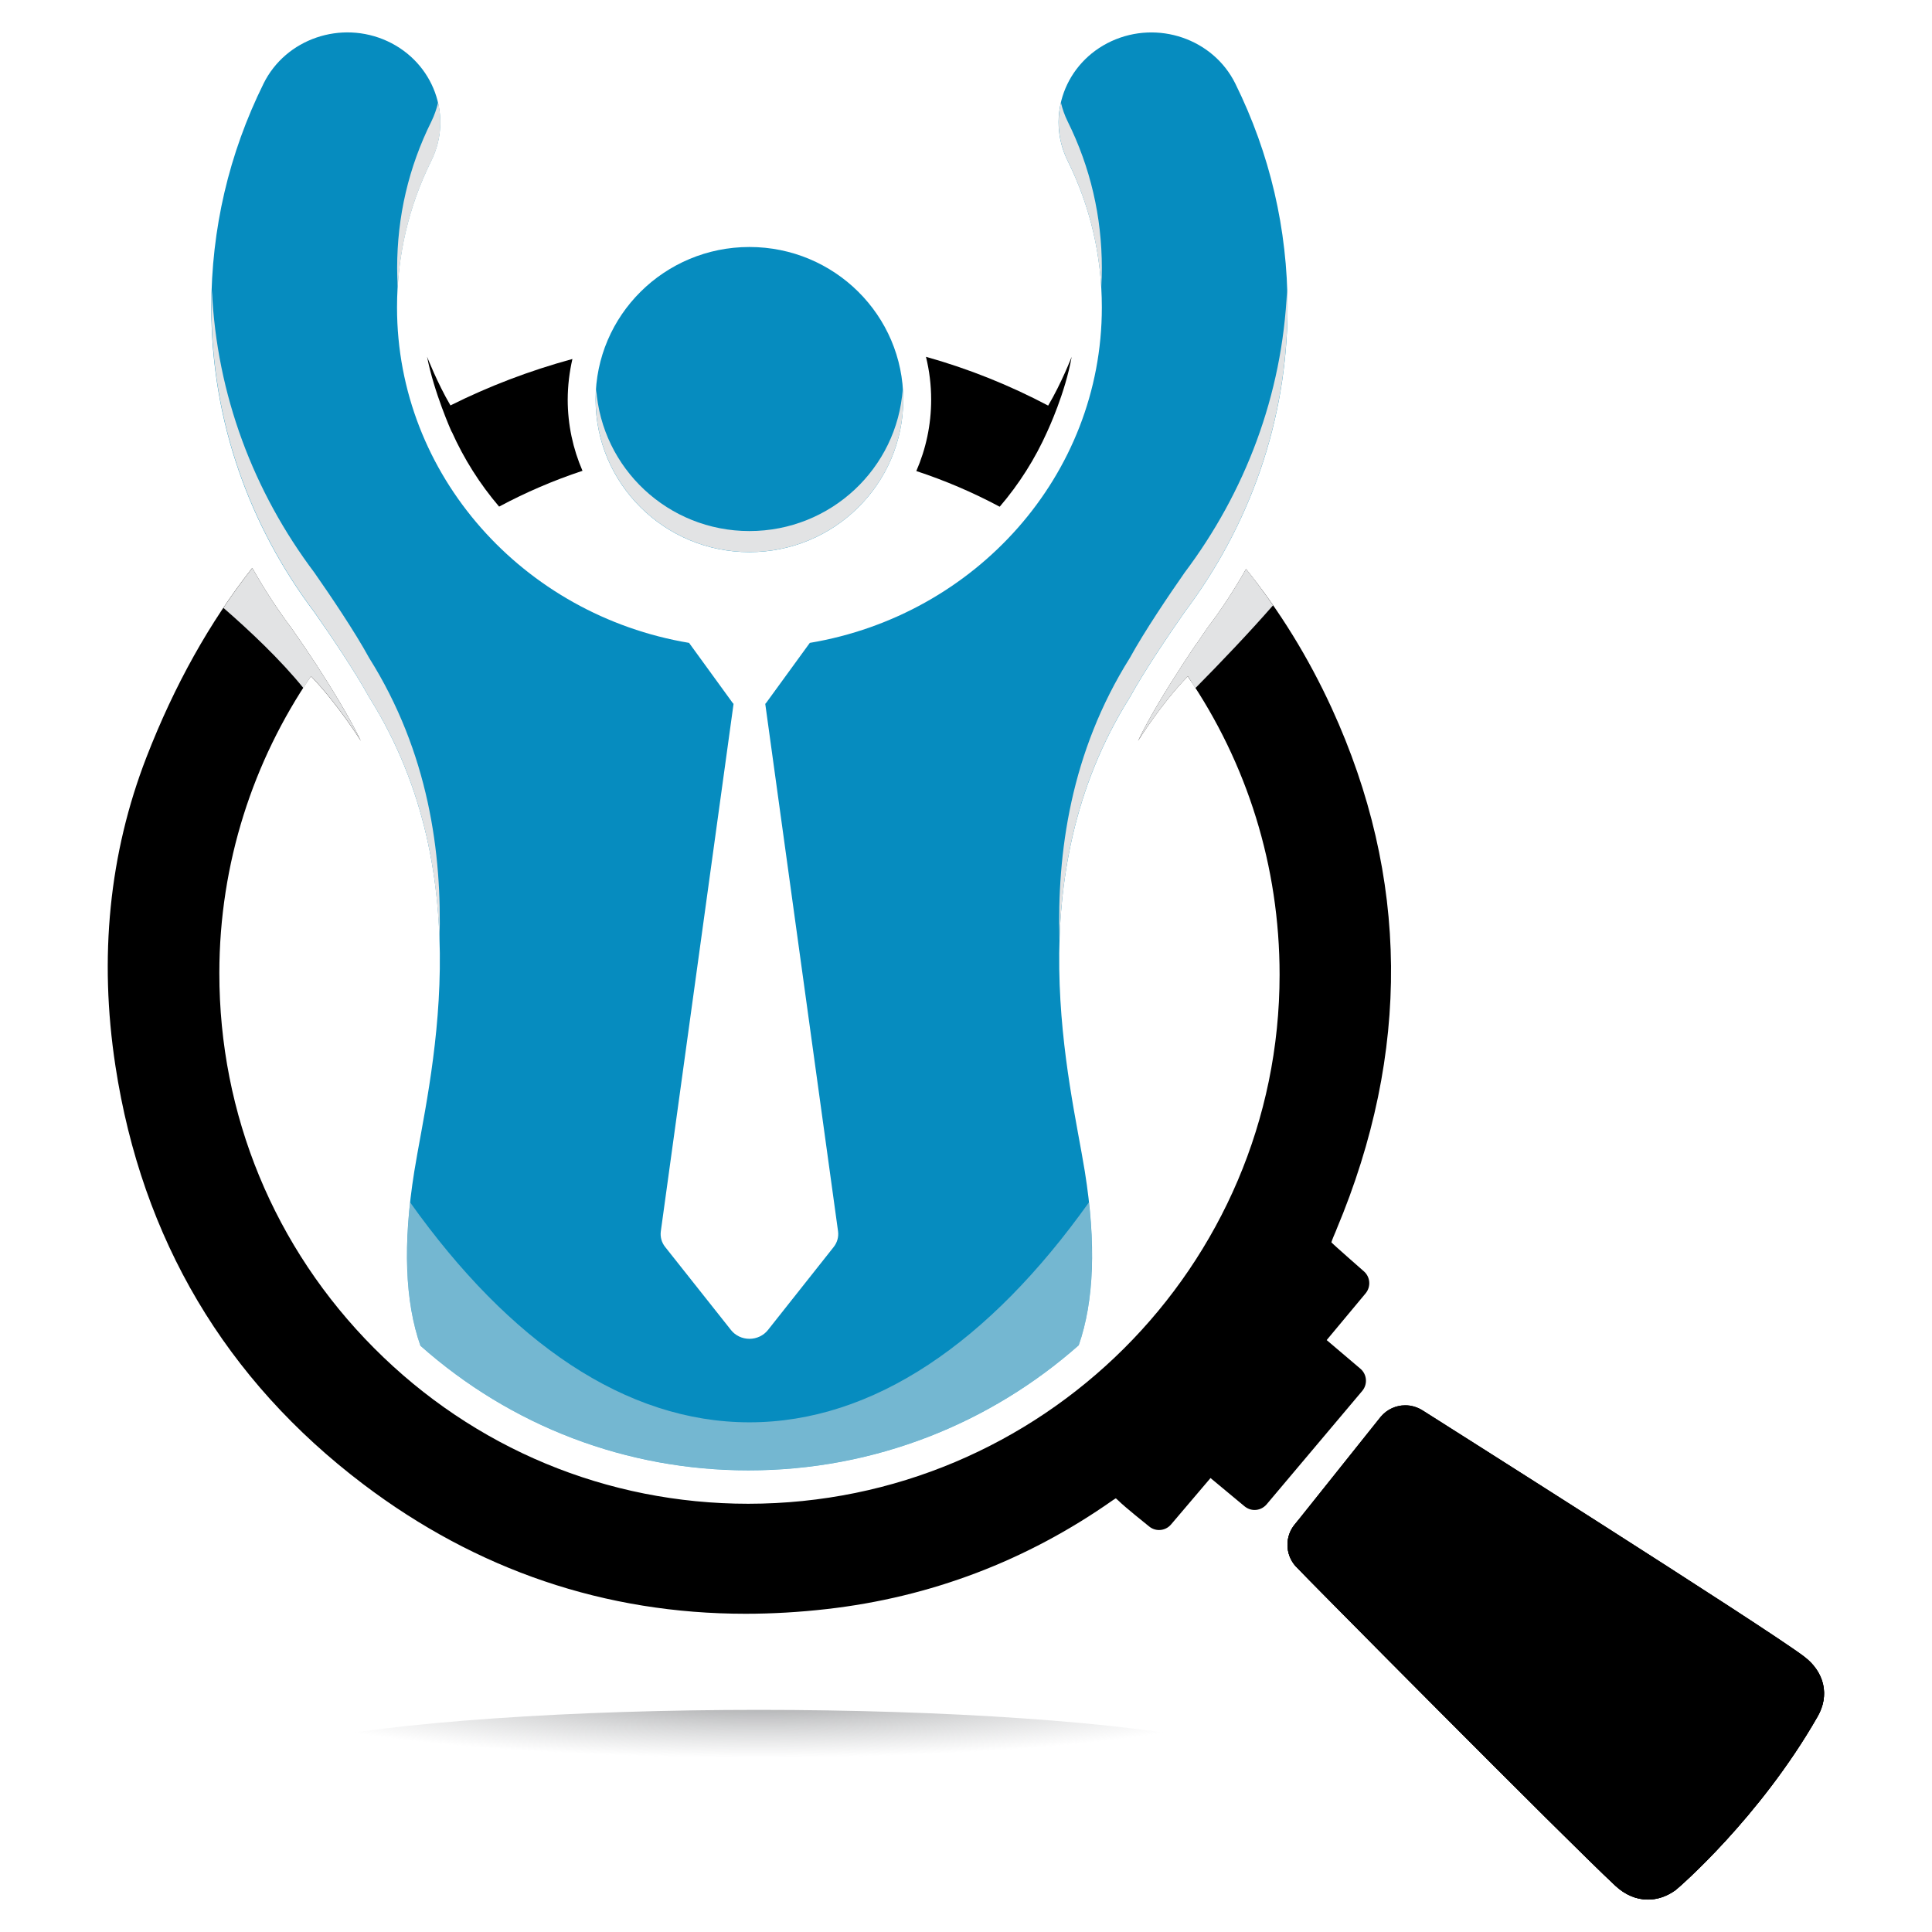 <?xml version="1.0" encoding="utf-8"?>
<!-- Generator: Adobe Illustrator 16.0.0, SVG Export Plug-In . SVG Version: 6.00 Build 0)  -->
<!DOCTYPE svg PUBLIC "-//W3C//DTD SVG 1.1//EN" "http://www.w3.org/Graphics/SVG/1.1/DTD/svg11.dtd">
<svg version="1.1" id="Calque_1" xmlns="http://www.w3.org/2000/svg" xmlns:xlink="http://www.w3.org/1999/xlink" x="0px" y="0px"
	 width="32px" height="32px" viewBox="94.167 18.375 32 32" enable-background="new 94.167 18.375 32 32" xml:space="preserve">
<g>
	<path fill="#068CBF" d="M100.281,29.924c1.888,3.002,0.984,6.38,0.748,7.853c-0.193,1.204-0.153,2.164,0.102,2.888
		c1.502,1.333,3.411,2.064,5.433,2.064c2.097,0,4.012-0.784,5.47-2.072c0.253-0.724,0.293-1.681,0.101-2.88
		c-0.237-1.473-1.141-4.85,0.747-7.853c0.238-0.435,0.648-1.041,0.908-1.413c1.067-1.419,1.703-3.16,1.703-5.044
		c0-1.297-0.291-2.545-0.866-3.709c-0.366-0.739-1.283-1.054-2.051-0.701c-0.767,0.354-1.091,1.242-0.725,1.982
		c0.377,0.76,0.566,1.577,0.566,2.428c0,2.781-2.092,5.096-4.837,5.556l-0.723,0.994c-0.004,0.006-0.009,0.01-0.015,0.016
		l1.206,8.738c0.012,0.093-0.015,0.186-0.074,0.26l-1.088,1.374c-0.072,0.091-0.186,0.145-0.306,0.145s-0.233-0.054-0.305-0.145
		l-1.089-1.374c-0.06-0.074-0.086-0.167-0.074-0.26l1.205-8.738c-0.005-0.006-0.01-0.009-0.015-0.016l-0.722-0.994
		c-2.744-0.46-4.837-2.775-4.837-5.556c0-0.851,0.189-1.668,0.566-2.428c0.366-0.74,0.041-1.627-0.725-1.982
		c-0.768-0.354-1.685-0.039-2.051,0.701c-0.576,1.165-0.866,2.412-0.866,3.709c0,1.884,0.636,3.625,1.703,5.044
		C99.632,28.883,100.043,29.489,100.281,29.924z"/>
	<path fill="#E2E3E4" d="M100.745,22.815c0,0.107,0.004,0.213,0.01,0.319c0.044-0.731,0.229-1.435,0.557-2.095
		c0.154-0.313,0.185-0.652,0.111-0.965c-0.025,0.106-0.061,0.21-0.111,0.313C100.934,21.147,100.745,21.964,100.745,22.815z"/>
	<path fill="#E2E3E4" d="M112.407,23.134c0.006-0.105,0.01-0.212,0.01-0.319c0-0.851-0.189-1.668-0.566-2.428
		c-0.051-0.103-0.087-0.208-0.112-0.313c-0.072,0.313-0.042,0.653,0.112,0.965C112.177,21.699,112.363,22.403,112.407,23.134z"/>
	<path fill="#E2E3E4" d="M113.789,27.858c-0.26,0.372-0.67,0.979-0.908,1.414c-0.983,1.565-1.209,3.233-1.166,4.679
		c0.041-1.284,0.327-2.692,1.166-4.027c0.238-0.435,0.648-1.041,0.908-1.413c1.067-1.419,1.703-3.16,1.703-5.044
		c0-0.097-0.004-0.192-0.008-0.289C115.408,24.922,114.787,26.531,113.789,27.858z"/>
	<path fill="#E2E3E4" d="M100.281,29.272c-0.237-0.435-0.648-1.042-0.908-1.414c-0.998-1.327-1.619-2.936-1.696-4.68
		c-0.003,0.097-0.007,0.192-0.007,0.289c0,1.884,0.636,3.625,1.703,5.044c0.26,0.372,0.671,0.978,0.908,1.413
		c0.84,1.335,1.126,2.744,1.165,4.027C101.491,32.505,101.265,30.837,100.281,29.272z"/>
	<path fill-rule="evenodd" clip-rule="evenodd" d="M121.462,49.838c-0.193,0-0.376-0.077-0.541-0.23
		c-0.812-0.757-5.181-5.165-5.297-5.294c-0.173-0.197-0.178-0.494-0.007-0.695l1.42-1.779c0.105-0.124,0.254-0.189,0.406-0.189
		c0.103,0,0.205,0.031,0.297,0.091c0.036,0.024,5.686,3.595,6.309,4.07c0.337,0.257,0.427,0.641,0.223,0.995
		c-0.959,1.678-2.308,2.842-2.354,2.876C121.775,49.785,121.622,49.838,121.462,49.838z"/>
	<path fill-rule="evenodd" clip-rule="evenodd" d="M121.462,49.838c-0.193,0-0.376-0.077-0.541-0.23
		c-0.812-0.757-5.181-5.165-5.297-5.294c-0.173-0.197-0.178-0.494-0.007-0.695l1.42-1.779c0.105-0.124,0.254-0.189,0.406-0.189
		c0.103,0,0.205,0.031,0.297,0.091c0.036,0.024,5.686,3.595,6.309,4.07c0.337,0.257,0.427,0.641,0.223,0.995
		c-0.959,1.678-2.308,2.842-2.354,2.876C121.775,49.785,121.622,49.838,121.462,49.838z"/>
	<path fill-rule="evenodd" clip-rule="evenodd" d="M124.099,45.855c-0.952,1.632-2.181,2.731-2.226,2.766
		c-0.142,0.105-0.295,0.16-0.453,0.162c-0.195,0.002-0.378-0.074-0.544-0.225c-0.749-0.679-4.05-3.89-5.207-5.002l-0.052,0.062
		c-0.171,0.201-0.166,0.498,0.007,0.695c0.116,0.129,4.485,4.537,5.297,5.294c0.165,0.153,0.348,0.23,0.541,0.23
		c0.159,0,0.313-0.053,0.456-0.156c0.046-0.034,1.395-1.198,2.354-2.876C124.464,46.47,124.391,46.11,124.099,45.855z"/>
	<ellipse fill-rule="evenodd" clip-rule="evenodd" fill="#068CBF" cx="106.58" cy="24.993" rx="2.548" ry="2.527"/>
	<path fill-rule="evenodd" clip-rule="evenodd" fill="#E2E3E4" d="M106.58,27.171c-1.347,0-2.446-1.039-2.538-2.353
		c-0.004,0.058-0.009,0.116-0.009,0.175c0,1.396,1.142,2.526,2.547,2.526c1.407,0,2.548-1.13,2.548-2.526
		c0-0.059-0.005-0.117-0.009-0.175C109.028,26.132,107.927,27.171,106.58,27.171z"/>
	<path fill-rule="evenodd" clip-rule="evenodd" d="M116.758,39.433c0,0-0.507-0.444-0.539-0.481c0.012-0.042,0.045-0.12,0.078-0.196
		l0.007-0.019c1.23-2.929,1.204-5.833-0.08-8.633c-0.386-0.841-0.863-1.613-1.419-2.304c-0.19,0.338-0.404,0.666-0.644,0.982
		c-0.054,0.079-0.114,0.167-0.174,0.255h-0.002c0,0-0.1,0.146-0.241,0.361c-0.003,0.005-0.007,0.011-0.01,0.016
		c0,0.001,0,0.001,0,0.001c-0.218,0.334-0.525,0.829-0.718,1.232c0,0,0.377-0.609,0.824-1.07c0.986,1.445,1.521,3.149,1.521,4.941
		c0.001,4.833-3.946,8.763-8.8,8.764c-2.341,0-4.541-0.915-6.196-2.576s-2.567-3.869-2.565-6.216
		c0.001-1.82,0.562-3.512,1.517-4.915c0.447,0.462,0.827,1.072,0.827,1.072c-0.194-0.403-0.501-0.897-0.718-1.231
		c0,0,0.001,0,0.001-0.001c-0.019-0.026-0.035-0.051-0.052-0.077c-0.12-0.183-0.202-0.301-0.202-0.301l0,0
		c-0.061-0.089-0.12-0.176-0.176-0.255c-0.242-0.321-0.458-0.656-0.652-1c-0.704,0.896-1.289,1.941-1.753,3.137
		c-0.616,1.591-0.789,3.311-0.513,5.113c0.439,2.866,1.822,5.197,4.106,6.927c1.879,1.423,4.008,2.145,6.33,2.145
		c0.439,0,0.893-0.026,1.346-0.078c1.718-0.195,3.311-0.8,4.734-1.8c0.026-0.019,0.045-0.028,0.054-0.034
		c0.009,0.007,0.022,0.019,0.04,0.036c0.114,0.113,0.459,0.387,0.509,0.428c0.049,0.041,0.107,0.061,0.167,0.061
		c0.073,0,0.147-0.031,0.199-0.093l0.653-0.768l0.562,0.467c0.05,0.041,0.108,0.062,0.168,0.062c0.074,0,0.147-0.032,0.2-0.094
		l1.583-1.878c0.093-0.111,0.079-0.276-0.032-0.369l-0.557-0.473l0.644-0.773C116.877,39.688,116.864,39.526,116.758,39.433z"/>
	<path d="M103.648,24.321c-0.718,0.196-1.39,0.454-2.02,0.769c-0.22-0.375-0.387-0.806-0.387-0.806
		c0.114,0.592,0.406,1.242,0.406,1.242l0.002-0.002c0.201,0.449,0.465,0.868,0.785,1.242c0.439-0.235,0.901-0.434,1.381-0.593
		c-0.157-0.362-0.245-0.761-0.245-1.18C103.571,24.762,103.598,24.538,103.648,24.321z"/>
	<path d="M111.917,24.285c0,0-0.167,0.433-0.389,0.808c-0.641-0.338-1.318-0.611-2.024-0.808c0.056,0.228,0.086,0.465,0.086,0.709
		c0,0.42-0.088,0.82-0.246,1.183c0.477,0.157,0.938,0.354,1.381,0.591c0.322-0.375,0.587-0.795,0.788-1.245
		C111.53,25.484,111.811,24.885,111.917,24.285z"/>
	<path fill-rule="evenodd" clip-rule="evenodd" fill="#E2E3E4" d="M113.841,29.577c0.045,0.064,0.082,0.132,0.124,0.197
		c0.425-0.43,0.896-0.924,1.288-1.373c-0.144-0.207-0.291-0.409-0.448-0.603c-0.19,0.338-0.404,0.666-0.644,0.982
		c-0.054,0.079-0.114,0.167-0.174,0.255h-0.002c0,0-0.1,0.146-0.241,0.361c-0.003,0.005-0.007,0.011-0.01,0.016
		c0,0.001,0,0.001,0,0.001c-0.218,0.334-0.525,0.829-0.718,1.232C113.017,30.647,113.394,30.039,113.841,29.577z"/>
	<path fill-rule="evenodd" clip-rule="evenodd" fill="#E2E3E4" d="M99.193,29.772c0.043-0.065,0.081-0.133,0.125-0.197
		c0.447,0.462,0.827,1.072,0.827,1.072c-0.194-0.403-0.501-0.897-0.718-1.231c0,0,0.001,0,0.001-0.001
		c-0.019-0.026-0.035-0.051-0.052-0.077c-0.12-0.183-0.202-0.301-0.202-0.301l0,0c-0.061-0.089-0.12-0.176-0.176-0.255
		c-0.242-0.321-0.458-0.656-0.652-1c-0.166,0.211-0.326,0.432-0.479,0.661C98.298,28.817,98.813,29.302,99.193,29.772z"/>
	
		<radialGradient id="SVGID_1_" cx="-3.777" cy="12451.301" r="7.15" gradientTransform="matrix(1.225 0 0 0.147 111.359 -1783.838)" gradientUnits="userSpaceOnUse">
		<stop  offset="0" style="stop-color:#77787B;stop-opacity:0.7"/>
		<stop  offset="0.556" style="stop-color:#8A8C8F;stop-opacity:0.29"/>
		<stop  offset="0.948" style="stop-color:#929497;stop-opacity:0"/>
	</radialGradient>
	<ellipse fill-rule="evenodd" clip-rule="evenodd" fill="url(#SVGID_1_)" cx="106.734" cy="47.748" rx="8.757" ry="1.052"/>
	<path opacity="0.5" fill="#E2E3E4" d="M106.58,41.933c-2.054,0-3.975-1.33-5.62-3.643c-0.106,0.966-0.046,1.756,0.171,2.374
		c1.502,1.333,3.411,2.064,5.433,2.064c2.097,0,4.012-0.784,5.47-2.072c0.216-0.617,0.274-1.405,0.169-2.366
		C110.556,40.603,108.634,41.933,106.58,41.933z"/>
</g>
</svg>
